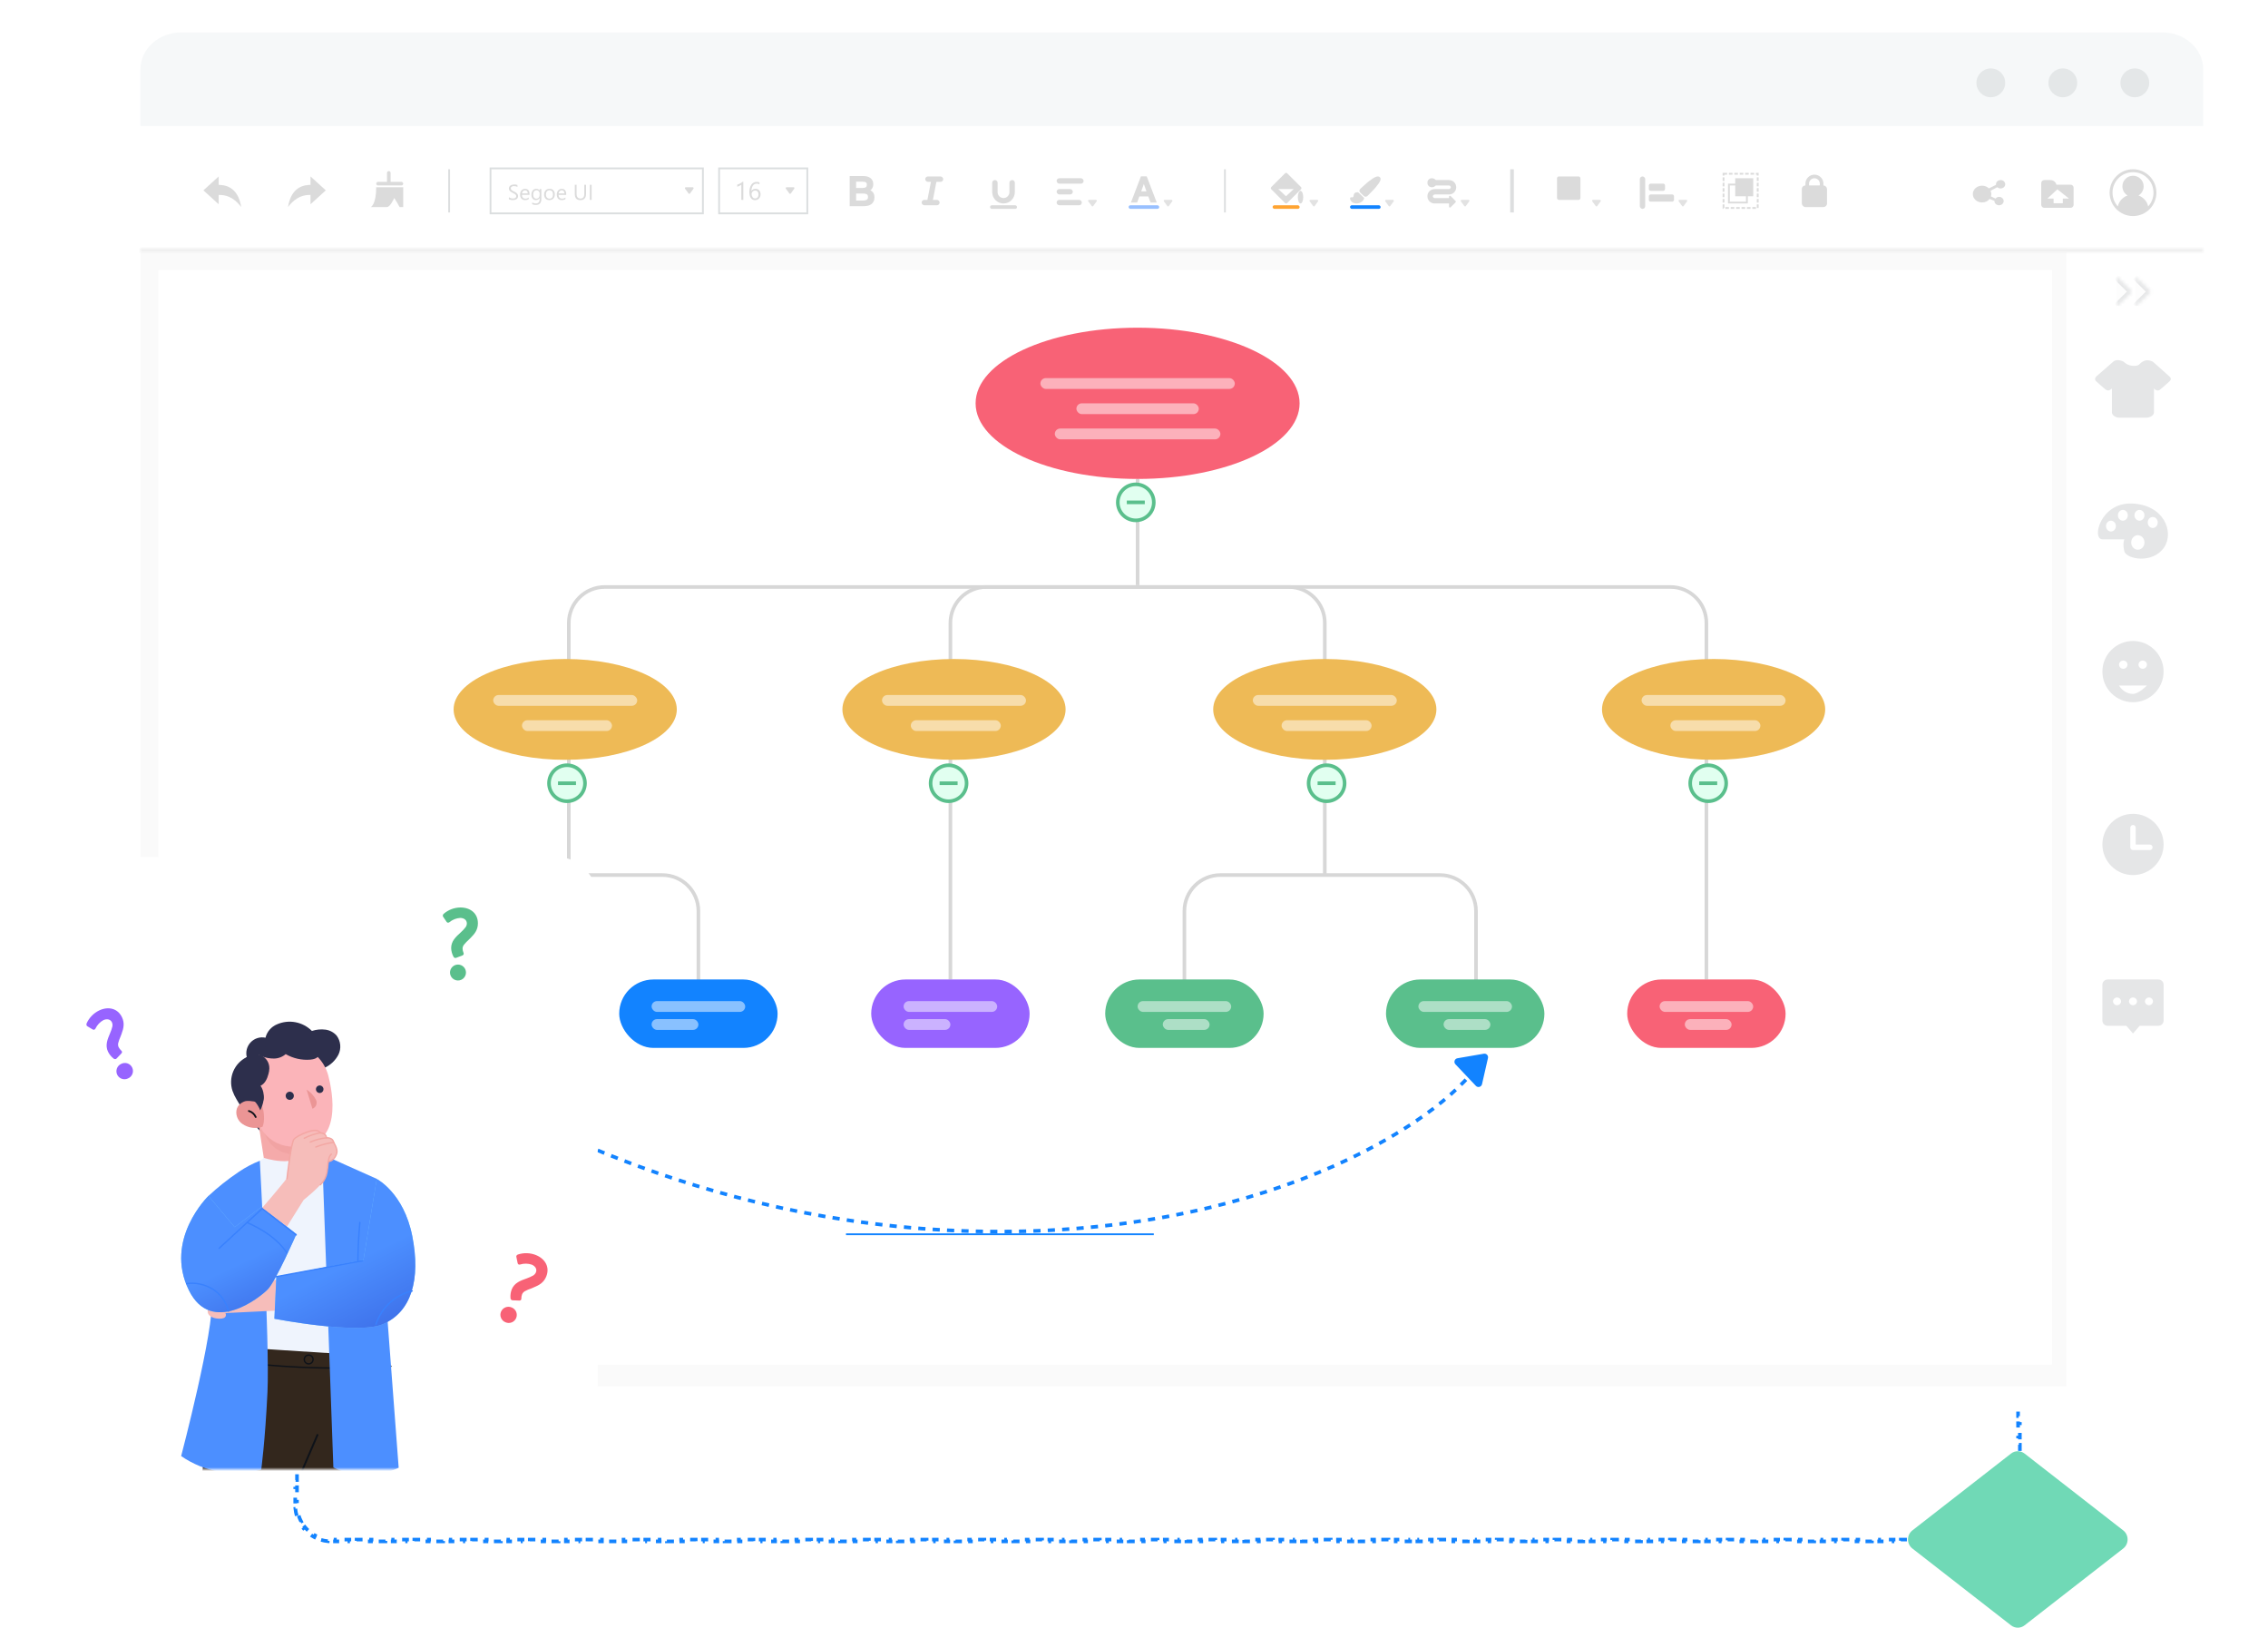 <svg fill="none" height="452" viewBox="0 0 630 452" width="630" xmlns="http://www.w3.org/2000/svg" xmlns:xlink="http://www.w3.org/1999/xlink"><filter id="a" color-interpolation-filters="sRGB" filterUnits="userSpaceOnUse" height="409" width="607" x="22.006" y="0"><feFlood flood-opacity="0" result="BackgroundImageFix"/><feColorMatrix in="SourceAlpha" result="hardAlpha" type="matrix" values="0 0 0 0 0 0 0 0 0 0 0 0 0 0 0 0 0 0 127 0"/><feOffset dy="7"/><feGaussianBlur stdDeviation="8.5"/><feColorMatrix type="matrix" values="0 0 0 0 0.525 0 0 0 0 0.616 0 0 0 0 0.659 0 0 0 0.2 0"/><feBlend in2="BackgroundImageFix" mode="normal" result="effect1_dropShadow_601_1792"/><feBlend in="SourceGraphic" in2="effect1_dropShadow_601_1792" mode="normal" result="shape"/></filter><filter id="b" color-interpolation-filters="sRGB" filterUnits="userSpaceOnUse" height="192" width="177" x="0" y="227"><feFlood flood-opacity="0" result="BackgroundImageFix"/><feColorMatrix in="SourceAlpha" result="hardAlpha" type="matrix" values="0 0 0 0 0 0 0 0 0 0 0 0 0 0 0 0 0 0 127 0"/><feOffset/><feGaussianBlur stdDeviation="5.5"/><feComposite in2="hardAlpha" operator="out"/><feColorMatrix type="matrix" values="0 0 0 0 0 0 0 0 0 0 0 0 0 0 0 0 0 0 0.25 0"/><feBlend in2="BackgroundImageFix" mode="normal" result="effect1_dropShadow_601_1792"/><feBlend in="SourceGraphic" in2="effect1_dropShadow_601_1792" mode="normal" result="shape"/></filter><linearGradient id="c"><stop offset="0" stop-color="#3c6ce6"/><stop offset="1" stop-color="#4c8fff"/></linearGradient><linearGradient id="d" gradientUnits="userSpaceOnUse" x1="82.324" x2="74.2" xlink:href="#c" y1="364.41" y2="347.22"/><linearGradient id="e" gradientUnits="userSpaceOnUse" x1="115.365" x2="104.68" xlink:href="#c" y1="368.746" y2="347.123"/><clipPath id="f"><path d="m584.999 69h17v16h-17z"/></clipPath><clipPath id="g"><path d="m136.006 46.5h59.5v13h-59.5z"/></clipPath><clipPath id="h"><path d="m199.506 46.5h25v13h-25z"/></clipPath><mask id="i" fill="#fff"><path clip-rule="evenodd" d="m39.006 70v-1h573v1z" fill="#fff" fill-rule="evenodd"/></mask><mask id="j" fill="#fff"><path clip-rule="evenodd" d="m593.216 76.771 3.977 3.915c.169.167.169.436 0 .602l-3.977 3.915" fill="#fff" fill-rule="evenodd"/></mask><mask id="k" fill="#fff"><path clip-rule="evenodd" d="m587.962 76.771 3.977 3.915c.169.167.169.436 0 .602l-3.977 3.915" fill="#fff" fill-rule="evenodd"/></mask><mask id="l" fill="#fff"><rect fill="#fff" height="6.5" rx=".5" width="6.5" x="434.006" y="50.5"/></mask><mask id="m" height="170" maskUnits="userSpaceOnUse" width="155" x="11" y="238"><rect fill="#fff" height="170" rx="11" width="155" x="11" y="238"/></mask><path d="m82.428 420.904c-.187-.618-.316-1.261-.381-1.923l.498-.049c-.03-.306-.045-.617-.045-.932v-1h-.5v-2h.5v-2h-.5v-2h.5v-2h-.5v-2h.5v-2h-.5v-2h.5v-2h-.5v-2h.5v-2h-.5v-2h.5v-2h-.5v-2h.5v-2h-.5v-2h.5v-2h-.5v-2h.5v-2h-.5v-2h.5v-2h-.5v-2h.5v-2h-.5v-2h.5v-2h-.5v-2h.5v-2h-.5v-2h.5v-2h-.5v-2h.5v-2h-.5v-2h.5v-2h-.5v-2h.5v-2h-.5v-2h.5v-2h-.5v-2h.5v-2h-.5v-2h.5v-2h-.5v-2h.5v-2h-.5v-2h.5v-2h-.5v-2h.5v-2h-.5v-2h.5v-2h-.5v-2h.5v-2h-.5v-2h.5v-2h-.5v-2h.5v-2h-.5v-2h.5v-2h-.5v-2h.5v-2h-.5v-2h.5v-2h-.5v-2h.5v-2h-.5v-2h.5v-2h-.5v-2h.5v-2h-.5v-2h.5v-2h-.5v-2h.5v-2h-.5v-2h.5v-2h-.5v-2h.5v-2h-.5v-2h.5v-2h-.5v-2h.5v-2h-.5v-2h.5v-2h-.5v-2h.5v-2h-.5v-2h.5v-2h-.5v-2h.5v-2h-.5v-2h.5v-2h-.5v-2h.5v-2h-.5v-2h.5v-2h-.5v-2h.5v-2h-.5v-2h.5v-2h-.5v-2h.5v-2h-.5v-2h.5v-2h-.5v-2h.5v-2h-.5v-2h.5v-2h-.5v-2h.5v-2h-.5v-2h.5v-2h-.5v-2h.5v-2h-.5v-2h.5v-2h-.5v-2h.5v-2h-.5v-2h.5v-2h-.5v-2h.5v-2h-.5v-2h.5v-2h-.5v-2h.5v-2h-.5v-2h.5v-2h-.5v-2h.5v-2h-.5v-2h.5v-2h-.5v-2h.5v-2h-.5v-2h.5v-2h-.5v-2h.5v-2h-.5v-2h.5v-2h-.5v-2h.5v-2h-.5v-2h.5v-2h-.5v-2h.5v-2h-.5v-2h.5v-2h-.5v-2h.5v-2h-.5v-2h.5v-2h-.5v-2h.5v-2h-.5v-2h.5v-.5h.499v-.5h1.996v.5h1.996v-.5h1.996v.5h1.996v-.5h1.996v.5h1.996v-.5h1.996v.5h1.996v-.5h1.996v.5h1.996v-.5h1.995v.5h1.996v-.5h1.996v.5h1.996v-.5h1.996v.5h1.995v-.5h1.996v.5h1.996v-.5h1.996v.5h1.996v-.5h1.996v.5h1.995v-.5h1.996v.5h1.996v-.5h1.996v.5h1.996v-.5h1.995v.5h1.996v-.5h1.996v.5h1.996v-.5h1.996v.5h1.996v-.5h1.995v.5h1.996v-.5h1.996v.5h1.996v-.5h1.996v.5h1.996v-.5h1.995v.5h1.996v-.5h1.996v.5h1.996v-.5h1.996v.5h1.995v-.5h1.996v.5h1.996v-.5h1.996v.5h1.996v-.5h1.996v.5h1.995v-.5h1.996v.5h1.996v-.5h1.996v.5h1.996v-.5h1.995v.5h1.996v-.5h1.996v.5h1.996v-.5h1.996v.5h1.996v-.5h1.995v.5h1.996v-.5h1.996v.5h1.996v-.5h1.996v.5h1.995v-.5h1.996v.5h1.996v-.5h1.996v.5h1.996v-.5h1.996v.5h1.995v-.5h1.996v.5h1.996v-.5h1.996v.5h1.996v-.5h1.995v.5h1.996v-.5h1.996v.5h1.996v-.5h1.996v.5h1.996v-.5h1.995v.5h1.996v-.5h1.996v.5h1.996v-.5h1.996v.5h1.995v-.5h1.996v.5h1.996v-.5h1.996v.5h1.996v-.5h1.996v.5h1.995v-.5h1.996v.5h1.996v-.5h1.996v.5h1.996v-.5h1.995v.5h1.996v-.5h1.996v.5h1.996v-.5h1.996v.5h1.996v-.5h1.995v.5h1.996v-.5h1.996v.5h1.996v-.5h1.996v.5h1.996v-.5h1.995v.5h1.996v-.5h1.996v.5h1.996v-.5h1.996v.5h1.995v-.5h1.996v.5h1.996v-.5h1.996v.5h1.996v-.5h1.996v.5h1.995v-.5h1.996v.5h1.996v-.5h1.996v.5h1.996v-.5h1.996v.5h1.996v-.5h1.995v.5h1.996v-.5h1.996v.5h1.996v-.5h1.996v.5h1.995v-.5h1.996v.5h1.996v-.5h1.996v.5h1.996v-.5h1.996v.5h1.995v-.5h1.996v.5h1.996v-.5h1.996v.5h1.996v-.5h1.996v.5h1.995v-.5h1.996v.5h1.996v-.5h1.996v.5h1.996v-.5h1.996v.5h1.996v-.5h1.995v.5h1.996v-.5h1.996v.5h1.996v-.5h1.996v.5h1.996v-.5h1.995v.5h1.996v-.5h1.996v.5h1.996v-.5h1.996v.5h1.996v-.5h1.995v.5h1.996v-.5h1.996v.5h1.996v-.5h1.996v.5h1.996v-.5h1.995v.5h1.996v-.5h1.996v.5h1.996v-.5h1.996v.5h1.996v-.5h1.995v.5h1.996v-.5h1.996v.5h1.996v-.5h1.996v.5h1.996v-.5h1.995v.5h1.996v-.5h1.996v.5h1.996v-.5h1.996v.5h1.996v-.5h1.995v.5h1.996v-.5h1.996v.5h1.996v-.5h1.996v.5h1.996v-.5h1.995v.5h1.996v-.5h1.996v.5h1.996v-.5h1.996v.5h1.996v-.5h1.995v.5h1.996v-.5h1.996v.5h1.996v-.5h1.996v.5h1.996v-.5h1.995v.5h1.996v-.5h1.996v.5h1.996v-.5h1.996v.5h1.996v-.5h1.995v.5h1.996v-.5h1.996v.5h1.996v-.5h1.996v.5h1.996v-.5h1.995v.5h1.996v-.5h1.996v.5h1.996v-.5h1.996v.5h1.996v-.5h1.995v.5h1.996v-.5h1.996v.5h1.996v-.5h1.996v.5h1.996v-.5h1.995v.5h1.996v-.5h1.996v.5h1.996v-.5h1.996v.5h1.996v-.5h1.995v.5h1.996v-.5h1.996v.5h.498v.494h.5v1.988h-.5v1.987h.5v1.987h-.5v1.988h.5v1.987h-.5v1.987h.5v1.988h-.5v1.987h.5v1.987h-.5v1.988h.5v1.987h-.5v1.987h.5v1.988h-.5v1.987h.5v1.987h-.5v1.988h.5v1.987h-.5v1.987h.5v1.988h-.5v1.987h.5v1.987h-.5v1.988h.5v1.987h-.5v1.987h.5v1.988h-.5v1.987h.5v1.987h-.5v1.988h.5v1.987h-.5v1.987h.5v1.988h-.5v1.987h.5v1.987h-.5v1.988h.5v1.987h-.5v1.987h.5v1.988h-.5v1.987h.5v1.987h-.5v1.988h.5v1.987h-.5v1.987h.5v1.988h-.5v1.987h.5v1.987h-.5v1.988h.5v1.987h-.5v1.987h.5v1.988h-.5v1.987h.5v1.987h-.5v1.988h.5v1.987h-.5v1.987h.5v1.988h-.5v1.987h.5v1.987h-.5v1.988h.5v1.987h-.5v1.987h.5v1.988h-.5v1.987h.5v1.987h-.5v1.988h.5v1.987h-.5v1.987h.5v1.988h-.5v1.987h.5v1.987h-.5v1.988h.5v1.987h-.5v1.987h.5v1.988h-.5v1.987h.5v1.987h-.5v1.988h.5v1.987h-.5v1.987h.5v1.988h-.5v1.987h.5v1.987h-.5v1.988h.5v1.987h-.5v1.987h.5v1.988h-.5v1.987h.5v1.987h-.5v1.988h.5v1.987h-.5v1.987h.5v1.988h-.5v1.987h.5v1.987h-.5v1.988h.5v1.987h-.5v1.987h.5v1.988h-.5v1.987h.5v1.987h-.5v1.988h.5v1.987h-.5v1.987h.5v1.988h-.5v1.987h.5v1.988h-.5v1.987h.5v1.987h-.5v1.988h.5v1.987h-.5v1.987h.5v1.988h-.5v1.987h.5v1.987h-.5v1.988h.5v1.987h-.5v1.987h.5v1.988h-.5v1.987h.5v1.987h-.5v1.988h.5v1.987h-.5v1.987h.5v1.988h-.5v1.987h.5v1.987h-.5v1.988h.5v1.987h-.5v1.987h.5v1.988h-.5v1.987h.5v1.987h-.5v1.988h.5v1.987h-.5v1.987h.5v1.988h-.5v1.987h.5v1.987h-.5v1.988h.5v1.987h-.5v1.988h.5v1.987h-.5v1.987h.5v1.988h-.5v1.987h.5v1.987h-.5v1.988h.5v1.987h-.5v1.987h.5v1.988h-.5v1.987h.5v1.987h-.5v1.988h.5v1.987h-.5v1.987h.5v1.988h-.5v1.987h.5v1.987h-.5v.494h-.502v.5h-2.005v-.5h-2.004v.5h-2.004v-.5h-2.004v.5h-2.005v-.5h-2.004v.5h-2.004v-.5h-2.005v.5h-2.004v-.5h-2.004v.5h-2.004v-.5h-2.005v.5h-2.004v-.5h-2.004v.5h-2.004v-.5h-2.005v.5h-2.004v-.5h-2.004v.5h-2.005v-.5h-2.004v.5h-2.004v-.5h-2.004v.5h-2.005v-.5h-2.004v.5h-2.004v-.5h-2.004v.5h-2.005v-.5h-2.004v.5h-2.004v-.5h-2.005v.5h-2.004v-.5h-2.004v.5h-2.004v-.5h-2.005v.5h-2.004v-.5h-2.004v.5h-2.004v-.5h-2.005v.5h-2.004v-.5h-2.004v.5h-2.005v-.5h-2.004v.5h-2.004v-.5h-2.004v.5h-2.005v-.5h-2.004v.5h-2.004v-.5h-2.004v.5h-2.005v-.5h-2.004v.5h-2.004v-.5h-2.005v.5h-2.004v-.5h-2.004v.5h-2.004v-.5h-2.005v.5h-2.004v-.5h-2.004v.5h-2.004v-.5h-2.005v.5h-2.004v-.5h-2.004v.5h-2.005v-.5h-2.004v.5h-2.004v-.5h-2.004v.5h-2.005v-.5h-2.004v.5h-2.004v-.5h-2.004v.5h-2.005v-.5h-2.004v.5h-2.004v-.5h-2.005v.5h-2.004v-.5h-2.004v.5h-2.004v-.5h-2.005v.5h-2.004v-.5h-2.004v.5h-2.004v-.5h-2.005v.5h-2.004v-.5h-2.004v.5h-2.005v-.5h-2.004v.5h-2.004v-.5h-2.004v.5h-2.005v-.5h-2.004v.5h-2.004v-.5h-2.004v.5h-2.005v-.5h-2.004v.5h-2.004v-.5h-2.005v.5h-2.004v-.5h-2.004v.5h-2.004v-.5h-2.005v.5h-2.004v-.5h-2.004v.5h-2.004v-.5h-2.005v.5h-2.004v-.5h-2.004v.5h-2.005v-.5h-2.004v.5h-2.004v-.5h-2.004v.5h-2.005v-.5h-2.004v.5h-2.004v-.5h-2.004v.5h-2.005v-.5h-2.004v.5h-2.004v-.5h-2.005v.5h-2.004v-.5h-2.004v.5h-2.004v-.5h-2.005v.5h-2.004v-.5h-2.004v.5h-2.004v-.5h-2.005v.5h-2.004v-.5h-2.004v.5h-2.005v-.5h-2.004v.5h-2.004v-.5h-2.004v.5h-2.005v-.5h-2.004v.5h-2.004v-.5h-2.004v.5h-2.005v-.5h-2.004v.5h-2.004v-.5h-2.005v.5h-2.004v-.5h-2.004v.5h-2.004v-.5h-2.005v.5h-2.004v-.5h-2.004v.5h-2.004v-.5h-2.005v.5h-2.004v-.5h-2.004v.5h-2.005v-.5h-2.004v.5h-2.004v-.5h-2.004v.5h-2.005v-.5h-2.004v.5h-2.004v-.5h-2.004v.5h-2.005v-.5h-2.004v.5h-2.004v-.5h-2.005v.5h-2.004v-.5h-2.004v.5h-2.004v-.5h-2.005v.5h-2.004v-.5h-2.004v.5h-2.004v-.5h-2.005v.5h-2.004v-.5h-2.004v.5h-2.005v-.5h-2.004v.5h-2.004v-.5h-2.004v.5h-2.005v-.5h-2.004v.5h-2.004v-.5h-2.004v.5h-2.005v-.5h-2.004v.5h-2.004v-.5h-2.005v.5h-2.004v-.5h-2.004v.5h-2.004v-.5h-2.005v.5h-2.004v-.5h-2.004v.5h-2.004v-.5h-2.005v.5h-2.004v-.5h-2.004v.5h-2.005v-.5h-2.004v.5h-2.004v-.5h-2.004v.5h-2.005v-.5h-2.004v.5h-2.004v-.5h-2.004v.5h-2.005v-.5h-2.004v.5h-2.004v-.5h-2.004v.5h-2.005v-.5h-2.004v.5h-2.004v-.5h-2.005v.5h-2.004v-.5h-2.004v.5h-2.004v-.5h-2.005v.5h-2.004v-.5h-2.004v.5h-2.004v-.5h-2.005v.5h-2.004v-.5h-2.004v.5h-2.005v-.5h-2.004v.5h-2.004v-.5h-2.004v.5h-2.005v-.5h-2.004v.5h-2.004v-.5h-2.004v.5h-2.005v-.5h-2.004v.5h-2.004v-.5h-2.004v.5h-2.004v-.5h-1.002c-.315 0-.626-.015-.932-.045l-.049.498c-.662-.065-1.305-.194-1.923-.381l.145-.479c-.601-.182-1.176-.421-1.72-.713l-.236.441c-.58-.31-1.125-.676-1.629-1.091l.317-.386c-.481-.395-.922-.836-1.317-1.317l-.386.317c-.414-.504-.78-1.05-1.091-1.629l.441-.236c-.291-.544-.531-1.12-.713-1.72z" stroke="#1283ff" stroke-dasharray="2 2"/><g filter="url(#a)"><path clip-rule="evenodd" d="m50.36 10h550.292c6.27 0 11.354 6.01 11.354 13.425v348.15c0 7.415-5.084 13.425-11.354 13.425h-550.292c-6.27 0-11.354-6.01-11.354-13.425v-348.15c0-7.415 5.084-13.425 11.354-13.425z" fill="#fff" fill-rule="evenodd"/></g><path d="m39 69h535v316h-525c-5.523 0-10-4.477-10-10z" fill="#fafafa"/><path d="m44 75h526v304h-513c-7.18 0-13-5.82-13-13z" fill="#fff"/><path d="m116.5 293.5c24.833 16.167 83.4 48.5 161 48.5s125.5-32.333 134.5-48.5" stroke="#1283ff" stroke-dasharray="2 2"/><path clip-rule="evenodd" d="m320.5 343h-85.5v-.5h85.5z" fill="#1283ff" fill-rule="evenodd"/><path clip-rule="evenodd" d="m412.182 292.61c.703-.121 1.303.512 1.144 1.207l-1.656 7.262c-.178.779-1.151 1.045-1.701.466l-5.684-5.998c-.549-.58-.231-1.538.557-1.673z" fill="#1283ff" fill-rule="evenodd"/><path clip-rule="evenodd" d="m127.312 300.136c.14.699-.477 1.316-1.176 1.176l-7.304-1.46c-.783-.157-1.076-1.123-.511-1.688l5.843-5.843c.565-.565 1.531-.272 1.688.511z" fill="#1283ff" fill-rule="evenodd"/><path clip-rule="evenodd" d="m558.623 451.353-27.403-21.336c-1.627-1.267-1.627-3.768 0-5.034l27.403-21.336c1.109-.863 2.645-.863 3.754 0l27.403 21.336c1.627 1.266 1.627 3.767 0 5.034l-27.403 21.336c-1.109.863-2.645.863-3.754 0z" fill="#70d9b6" fill-rule="evenodd"/><path d="m474 272v-99c0-5.523-4.477-10-10-10h-296c-5.523 0-10 4.477-10 10v70" stroke="#d7d7d7"/><path d="m368 243v-70c0-5.523-4.477-10-10-10h-84c-5.523 0-10 4.477-10 10v99" stroke="#d7d7d7"/><path d="m316 162.5v-29.5" stroke="#d7d7d7"/><path d="m194 280v-27c0-5.523-4.477-10-10-10h-59c-5.523 0-10 4.477-10 10v27" stroke="#d7d7d7"/><path d="m410 280v-27c0-5.523-4.477-10-10-10h-61c-5.523 0-10 4.477-10 10v27" stroke="#d7d7d7"/><ellipse cx="316" cy="112" fill="#f86276" rx="45" ry="21"/><rect fill="#fff" height="3" opacity=".5" rx="1.5" width="54" x="289" y="105"/><rect fill="#fff" height="3" opacity=".5" rx="1.5" width="34" x="299" y="112"/><rect fill="#fff" height="3" opacity=".5" rx="1.5" width="46" x="293" y="119"/><circle cx="315.5" cy="139.5" fill="#e1fff0" r="5" stroke="#5abf8c"/><path d="m313 139h5v1h-5z" fill="#5abf8c"/><ellipse cx="157" cy="197" fill="#eeba56" rx="31" ry="14"/><rect fill="#fff" height="3" opacity=".5" rx="1.5" width="40" x="137" y="193"/><rect fill="#fff" height="3" opacity=".5" rx="1.5" width="25" x="145" y="200"/><ellipse cx="265" cy="197" fill="#eeba56" rx="31" ry="14"/><rect fill="#fff" height="3" opacity=".5" rx="1.5" width="40" x="245" y="193"/><rect fill="#fff" height="3" opacity=".5" rx="1.5" width="25" x="253" y="200"/><ellipse cx="368" cy="197" fill="#eeba56" rx="31" ry="14"/><rect fill="#fff" height="3" opacity=".5" rx="1.5" width="40" x="348" y="193"/><rect fill="#fff" height="3" opacity=".5" rx="1.5" width="25" x="356" y="200"/><ellipse cx="476" cy="197" fill="#eeba56" rx="31" ry="14"/><rect fill="#fff" height="3" opacity=".5" rx="1.5" width="40" x="456" y="193"/><rect fill="#fff" height="3" opacity=".5" rx="1.5" width="25" x="464" y="200"/><circle cx="157.5" cy="217.5" fill="#e1fff0" r="5" stroke="#5abf8c"/><path d="m155 217h5v1h-5z" fill="#5abf8c"/><rect fill="#1283ff" height="19" rx="9.5" width="44" x="94" y="272"/><rect fill="#fff" height="3" opacity=".5" rx="1.5" width="26" x="103" y="278"/><rect fill="#fff" height="3" opacity=".5" rx="1.5" width="13" x="103" y="283"/><rect fill="#5abf8c" height="19" rx="9.5" width="44" x="307" y="272"/><rect fill="#fff" height="3" opacity=".5" rx="1.5" width="26" x="316" y="278"/><rect fill="#fff" height="3" opacity=".5" rx="1.5" width="13" x="323" y="283"/><rect fill="#1283ff" height="19" rx="9.5" width="44" x="172" y="272"/><rect fill="#fff" height="3" opacity=".5" rx="1.5" width="26" x="181" y="278"/><rect fill="#fff" height="3" opacity=".5" rx="1.5" width="13" x="181" y="283"/><rect fill="#9764ff" height="19" rx="9.5" width="44" x="242" y="272"/><rect fill="#fff" height="3" opacity=".5" rx="1.5" width="26" x="251" y="278"/><rect fill="#fff" height="3" opacity=".5" rx="1.5" width="13" x="251" y="283"/><rect fill="#5abf8c" height="19" rx="9.5" width="44" x="385" y="272"/><rect fill="#fff" height="3" opacity=".5" rx="1.5" width="26" x="394" y="278"/><rect fill="#fff" height="3" opacity=".5" rx="1.5" width="13" x="401" y="283"/><rect fill="#f86276" height="19" rx="9.5" width="44" x="452" y="272"/><rect fill="#fff" height="3" opacity=".5" rx="1.5" width="26" x="461" y="278"/><rect fill="#fff" height="3" opacity=".5" rx="1.5" width="13" x="468" y="283"/><circle cx="368.5" cy="217.5" fill="#e1fff0" r="5" stroke="#5abf8c"/><path d="m366 217h5v1h-5z" fill="#5abf8c"/><circle cx="474.5" cy="217.5" fill="#e1fff0" r="5" stroke="#5abf8c"/><path d="m472 217h5v1h-5z" fill="#5abf8c"/><circle cx="263.5" cy="217.5" fill="#e1fff0" r="5" stroke="#5abf8c"/><path d="m261 217h5v1h-5z" fill="#5abf8c"/><path clip-rule="evenodd" d="m39.006 70v-1h573v1z" fill="#fff" fill-rule="evenodd"/><path d="m39.006 70h-1v1h1zm0-1v-1h-1v1zm573 0h1v-1h-1zm0 1v1h1v-1zm-572 0v-1h-2v1zm-1 0h573v-2h-573zm572-1v1h2v-1zm1-0h-573v2h573z" fill="#eee" mask="url(#i)"/><path clip-rule="evenodd" d="m601 186.5c0-4.695-3.806-8.5-8.501-8.5-4.694 0-8.5 3.805-8.5 8.5 0 4.694 3.806 8.5 8.5 8.5 4.695 0 8.501-3.806 8.501-8.5zm-8.51 6.196c1.603 0 3.875-2.33 3.875-2.33l-7.745.007c.856 1.406 2.27 2.323 3.87 2.323zm-2.694-9.259c.647 0 1.172.511 1.172 1.141 0 .631-.525 1.14-1.172 1.14s-1.172-.509-1.172-1.14c0-.63.525-1.141 1.172-1.141zm6.578 1.141c0-.63-.524-1.141-1.172-1.141-.647 0-1.172.511-1.172 1.141 0 .631.525 1.14 1.172 1.14.648 0 1.172-.509 1.172-1.14z" fill="#e5e6e7" fill-rule="evenodd"/><path clip-rule="evenodd" d="m590.094 149.772s-2.892 0-6.035 0-.629-10.218 8.046-9.951c8.989.276 11.904 7.899 9.052 12.161-3.143 4.7-10.498 3.317-11.063 1.106-.55-2.145 0-3.316 0-3.316zm-3.721-5.179c.76 0 1.376.672 1.376 1.501 0 .828-.616 1.5-1.376 1.5-.759 0-1.374-.672-1.374-1.5 0-.829.615-1.501 1.374-1.501zm3.313-2.999c.76 0 1.376.672 1.376 1.5 0 .829-.616 1.499-1.376 1.499-.759 0-1.375-.67-1.375-1.499 0-.828.616-1.5 1.375-1.5zm4.61 0c.768 0 1.39.672 1.39 1.5 0 .829-.622 1.499-1.39 1.499s-1.391-.67-1.391-1.499c0-.828.623-1.5 1.391-1.5zm3.687 1.969c.768 0 1.391.686 1.391 1.531s-.623 1.531-1.391 1.531-1.39-.686-1.39-1.531.622-1.531 1.39-1.531zm-4.14 5.063c1.018 0 1.843.902 1.843 2.014 0 1.114-.825 2.017-1.843 2.017-1.019 0-1.844-.903-1.844-2.017 0-1.112.825-2.014 1.844-2.014z" fill="#e5e6e7" fill-rule="evenodd"/><path clip-rule="evenodd" d="m602.553 105.978s-2.15 1.958-2.703 2.331c-.553.374-1.266-.166-1.266-.166l-.259-.25v6.571c0 .925-1.134 1.522-2.064 1.522h-7.581c-.93 0-2.038-.597-2.038-1.522v-6.552c-.225.156-.437.299-.597.397-.589.365-1.265-.22-1.265-.22s-1.87-1.596-2.531-2.222.058-1.332.058-1.332l4.774-4.163c1.194-.899 2.876.111 2.876.111s.966 1.11 2.76 1.11c1.795 0 1.3-.572 2.646-1.277 1.347-.705 2.704.167 2.704.167s3.953 3.496 4.659 4.163-.173 1.332-.173 1.332z" fill="#e5e6e7" fill-rule="evenodd"/><g clip-path="url(#f)"><path clip-rule="evenodd" d="m593.216 76.771 3.977 3.915c.169.167.169.436 0 .602l-3.977 3.915" fill="#000" fill-opacity=".01" fill-rule="evenodd"/><path d="m597.193 80.686.702-.712v-0zm0 .602-.701-.713v0zm-4.679-3.805 3.978 3.915 1.403-1.425-3.978-3.915zm3.978 3.915c-.229-.225-.23-.597 0-.823l1.403 1.426c.567-.558.566-1.47 0-2.028zm0-.823-3.978 3.915 1.403 1.425 3.978-3.915z" fill="#e5e6e7" mask="url(#j)"/><path clip-rule="evenodd" d="m587.962 76.771 3.977 3.915c.169.167.169.436 0 .602l-3.977 3.915" fill="#000" fill-opacity=".01" fill-rule="evenodd"/><path d="m591.939 80.686.702-.712v-.001zm0 .602-.701-.713v0zm-4.679-3.805 3.978 3.915 1.403-1.425-3.978-3.915zm3.977 3.915c-.228-.225-.229-.597.001-.823l1.403 1.426c.567-.558.566-1.47 0-2.027zm.001-.823-3.978 3.915 1.403 1.425 3.978-3.915z" fill="#e5e6e7" mask="url(#k)"/></g><path clip-rule="evenodd" d="m592.499 243c-4.694 0-8.5-3.806-8.5-8.5 0-4.695 3.806-8.5 8.5-8.5 4.695 0 8.501 3.805 8.501 8.5 0 4.694-3.806 8.5-8.501 8.5zm4.672-8.469h-3.922v-4.688c0-.413-.336-.75-.75-.75s-.75.337-.75.75v5.47c0 .413.336.75.75.75.003 0 .005-.002.008-.002s.005.002.008.002h4.656c.423 0 .766-.344.766-.767 0-.422-.343-.765-.766-.765z" fill="#e5e6e7" fill-rule="evenodd"/><path d="m583.999 273.429c0-.789.662-1.429 1.478-1.429h14.044c.816 0 1.478.64 1.478 1.429v10c0 .789-.662 1.428-1.478 1.428h-5.174l-1.848 2.143-1.848-2.143h-5.174c-.816 0-1.478-.639-1.478-1.428zm4.065 5.714c.613 0 1.109-.48 1.109-1.072 0-.591-.496-1.071-1.109-1.071-.612 0-1.108.48-1.108 1.071 0 .592.496 1.072 1.108 1.072zm5.544-1.072c0-.591-.497-1.071-1.109-1.071s-1.109.48-1.109 1.071c0 .592.497 1.072 1.109 1.072s1.109-.48 1.109-1.072zm3.326 1.072c.612 0 1.109-.48 1.109-1.072 0-.591-.497-1.071-1.109-1.071-.613 0-1.109.48-1.109 1.071 0 .592.496 1.072 1.109 1.072z" fill="#e5e6e7"/><path clip-rule="evenodd" d="m50.36 9h550.292c6.27 0 11.354 4.595 11.354 10.263v15.737h-573v-15.737c0-5.668 5.084-10.263 11.354-10.263z" fill="#f6f8f9" fill-rule="evenodd"/><path clip-rule="evenodd" d="m553.005 19c2.209 0 4 1.792 4 4 0 2.209-1.791 4.001-4 4.001s-4-1.792-4-4.001c0-2.208 1.791-4 4-4z" fill="#e4e7e8" fill-rule="evenodd"/><path clip-rule="evenodd" d="m573.005 19c2.209 0 4 1.792 4 4 0 2.209-1.791 4.001-4 4.001s-4-1.792-4-4.001c0-2.208 1.791-4 4-4z" fill="#e4e7e8" fill-rule="evenodd"/><path clip-rule="evenodd" d="m593.005 19c2.209 0 4 1.792 4 4 0 2.209-1.791 4.001-4 4.001s-4-1.792-4-4.001c0-2.208 1.791-4 4-4z" fill="#e4e7e8" fill-rule="evenodd"/><path d="m49.006 39h556v28h-556z" fill="#fff"/><path d="m592.5 47c3.59 0 6.5 2.91 6.5 6.5s-2.91 6.5-6.5 6.5-6.5-2.91-6.5-6.5 2.91-6.5 6.5-6.5zm0 .812c-3.141 0-5.688 2.546-5.688 5.688 0 1.472.56 2.813 1.477 3.823.285-1.384 1.3-2.518 2.646-3.022l.049-.018-.026-.015c-.842-.52-1.403-1.451-1.403-2.514 0-1.63 1.321-2.952 2.951-2.952 1.631 0 2.952 1.321 2.952 2.952 0 1.064-.563 1.997-1.408 2.517l-.026.015.049.018c1.342.505 2.354 1.637 2.638 3.019.917-1.01 1.477-2.351 1.477-3.823 0-3.141-2.547-5.688-5.688-5.688z" fill="#dbdbdb"/><path clip-rule="evenodd" d="m555.72 52.333c-.358 0-.681-.133-.914-.347l-1.869.979c.135.284.212.596.212.924 0 .228-.047.443-.114.651l1.296.613c.235-.33.577-.486.961-.486.71 0 1.285.523 1.285 1.167 0 .644-.575 1.167-1.285 1.167s-1.286-.522-1.286-1.167c0-.015.043-.03.047-.045l-1.387-.546c-.467.592-1.18.98-2.089.98-1.42 0-2.571-1.044-2.571-2.333 0-1.288 1.151-2.333 2.571-2.333.749 0 1.418.295 1.887.759l2.091-1.038c-.039-.036-.121.264-.121-.11 0-.644.576-1.167 1.286-1.167s1.286.523 1.286 1.167c0 .644-.576 1.167-1.286 1.167z" fill="#dbdbdb" fill-rule="evenodd"/><path clip-rule="evenodd" d="m575.149 57.715h-7.286c-.474 0-.857-.384-.857-.857v-1.715-3-1.285c0-.474.383-.857.857-.857h1.714c.798 0 1.463.547 1.654 1.285h3.918c.473 0 .857.384.857.857v4.715c0 .473-.384.857-.857.857zm-3.66-5.144-2.769 2.572h1.715v1.286h2.571v-1.286h1.714z" fill="#dbdbdb" fill-rule="evenodd"/><path clip-rule="evenodd" d="m124.506 47h.5v12h-.5z" fill="#545d61" fill-rule="evenodd" opacity=".2"/><path clip-rule="evenodd" d="m340.006 47h.5v12h-.5z" fill="#545d61" fill-rule="evenodd" opacity=".2"/><path clip-rule="evenodd" d="m419.506 47h.5v12h-.5z" fill="#545d61" fill-rule="evenodd" opacity=".2"/><path clip-rule="evenodd" d="m420.006 47h.5v12h-.5z" fill="#545d61" fill-rule="evenodd" opacity=".2"/><g clip-path="url(#g)"><path d="m136.256 46.75h59v12.5h-59z" fill="#fff" opacity=".3" stroke="#888f93" stroke-width=".5"/><g fill="#dbdbdb"><path d="m141.36 55.33v-.58c.067.059.146.111.238.158.093.047.191.087.293.12.103.031.207.056.31.073.104.018.199.026.287.026.303 0 .529-.056.677-.167.15-.113.226-.275.226-.486 0-.113-.026-.212-.077-.296-.048-.084-.117-.16-.205-.229-.088-.07-.192-.137-.313-.199-.119-.065-.248-.132-.387-.202-.146-.074-.283-.149-.41-.226-.127-.076-.237-.16-.331-.252s-.168-.195-.223-.311c-.052-.117-.079-.254-.079-.41 0-.191.042-.357.126-.498.084-.142.195-.26.331-.351.137-.092.292-.16.466-.205.176-.045.355-.067.536-.067.414 0 .716.05.905.149v.554c-.248-.172-.566-.258-.955-.258-.107 0-.214.012-.322.035-.107.021-.203.058-.287.108s-.152.116-.205.196-.079.178-.079.293c0 .107.019.2.058.278.041.078.101.149.179.214.078.065.173.127.284.188.114.061.243.127.39.199.15.074.293.152.428.234.134.082.253.173.354.273.102.1.182.21.24.331.061.121.091.26.091.416 0 .207-.041.383-.123.527-.08.143-.189.259-.328.349-.137.09-.295.154-.475.193-.179.041-.369.061-.568.061-.066 0-.148-.006-.246-.018-.098-.01-.197-.025-.299-.047-.101-.02-.198-.044-.29-.073-.09-.031-.162-.065-.217-.102zm5.731-1.21h-2.118c.007.334.097.592.269.773.172.182.408.272.709.272.338 0 .649-.111.932-.334v.451c-.264.191-.612.287-1.046.287-.424 0-.757-.136-.999-.407-.242-.274-.363-.657-.363-1.151 0-.467.131-.847.395-1.14.266-.295.595-.442.987-.442.393 0 .697.127.912.381.214.254.322.607.322 1.058zm-.492-.407c-.002-.277-.07-.493-.203-.647-.13-.154-.313-.231-.547-.231-.227 0-.419.081-.578.243-.158.162-.255.374-.292.636zm3.782 1.547c0 1.101-.527 1.652-1.582 1.652-.371 0-.695-.07-.973-.211v-.48c.338.188.66.281.967.281.738 0 1.107-.393 1.107-1.178v-.328h-.011c-.229.383-.573.574-1.032.574-.373 0-.673-.133-.902-.398-.226-.268-.34-.626-.34-1.075 0-.51.122-.915.366-1.216.247-.301.582-.451 1.008-.451.405 0 .704.162.9.486h.011v-.416h.481zm-.481-1.116v-.442c0-.238-.081-.442-.243-.612-.16-.17-.36-.255-.6-.255-.297 0-.53.108-.698.325-.168.215-.252.517-.252.905 0 .334.081.602.241.803.162.199.376.299.641.299.27 0 .489-.096.657-.287.169-.191.254-.436.254-.735zm2.707 1.427c-.443 0-.797-.14-1.063-.419-.264-.281-.396-.653-.396-1.116 0-.504.138-.897.414-1.181.275-.283.647-.425 1.116-.425.447 0 .796.138 1.046.413.252.275.378.657.378 1.145 0 .478-.136.862-.408 1.151-.269.287-.632.431-1.087.431zm.036-2.736c-.309 0-.553.105-.733.316-.18.209-.269.498-.269.867 0 .355.09.636.272.841s.425.308.73.308c.31 0 .548-.101.714-.302.168-.201.252-.487.252-.858 0-.375-.084-.664-.252-.867-.166-.203-.404-.305-.714-.305zm4.637 1.286h-2.118c.008.334.098.592.27.773.172.182.408.272.709.272.338 0 .648-.111.931-.334v.451c-.263.191-.612.287-1.046.287-.423 0-.756-.136-.999-.407-.242-.274-.363-.657-.363-1.151 0-.467.132-.847.396-1.14.265-.295.594-.442.987-.442.392 0 .696.127.911.381.215.254.322.607.322 1.058zm-.492-.407c-.002-.277-.069-.493-.202-.647-.131-.154-.314-.231-.548-.231-.226 0-.419.081-.577.243-.158.162-.256.374-.293.636zm6.006.088c0 1.18-.532 1.77-1.597 1.77-1.019 0-1.529-.567-1.529-1.702v-2.569h.492v2.537c0 .861.363 1.292 1.09 1.292.701 0 1.052-.416 1.052-1.248v-2.581h.492zm1.544 1.699h-.492v-4.201h.492z"/><path clip-rule="evenodd" d="m191.665 53.722c-.1.137-.305.137-.405 0l-.965-1.325c-.12-.165-.002-.397.202-.397h1.931c.204 0 .322.232.202.397z" fill-rule="evenodd"/></g></g><g clip-path="url(#h)"><path d="m199.756 46.75h24.5v12.5h-24.5z" fill="#fff" opacity=".3" stroke="#888f93" stroke-width=".5"/><g fill="#dbdbdb"><path d="m206.48 55.5h-.56v-4.235c-.043.043-.107.093-.191.15-.083.055-.176.109-.281.164-.102.055-.212.106-.328.154-.114.048-.225.085-.335.113v-.567c.123-.034.253-.08.39-.137.139-.059.274-.124.407-.195.134-.073.26-.148.379-.226.118-.08.221-.157.308-.232h.211zm4.792-1.555c0 .239-.038.459-.116.66-.077.201-.184.374-.321.519-.137.146-.3.26-.489.342-.189.08-.394.12-.615.12-.246 0-.467-.051-.663-.154-.194-.102-.359-.249-.496-.441-.134-.194-.237-.429-.307-.708-.071-.278-.106-.591-.106-.94 0-.426.046-.812.14-1.159.096-.349.23-.646.403-.892.176-.248.386-.44.632-.574.247-.135.521-.202.824-.202.337 0 .609.047.814.14v.53c-.253-.13-.52-.195-.8-.195-.219 0-.416.049-.591.147-.176.098-.326.237-.452.417-.125.178-.222.393-.29.646-.066.253-.099.534-.099.844h.013c.226-.408.599-.612 1.118-.612.214 0 .407.036.578.109.173.073.32.177.441.311.123.132.217.29.283.475s.099.39.099.615zm-.574.072c0-.171-.021-.325-.065-.461-.043-.137-.106-.253-.188-.349-.079-.096-.179-.169-.297-.219-.119-.052-.253-.079-.403-.079-.139 0-.268.026-.387.079-.118.052-.221.124-.307.215-.087.089-.155.194-.205.315-.048.118-.072.245-.072.379 0 .169.024.327.072.475.048.146.115.273.201.383.087.109.189.196.308.26.121.062.254.092.4.092.141 0 .27-.026.386-.079.116-.055.215-.13.297-.226.083-.096.146-.21.192-.342.045-.134.068-.282.068-.444z"/><path clip-rule="evenodd" d="m219.665 53.722c-.1.137-.305.137-.405 0l-.965-1.325c-.12-.165-.002-.397.202-.397h1.931c.204 0 .322.232.202.397z" fill-rule="evenodd"/></g></g><g fill="#dbdbdb"><path clip-rule="evenodd" d="m239.884 57c.836 0 1.496-.154 1.958-.462.539-.374.814-.957.814-1.749 0-.528-.132-.957-.385-1.265-.264-.319-.649-.528-1.166-.627.396-.154.693-.363.902-.649.209-.308.319-.682.319-1.122 0-.594-.209-1.067-.616-1.419-.44-.374-1.056-.561-1.837-.561h-3.597v7.854zm-.352-4.554h-1.969v-2.244h1.991c.528 0 .902.088 1.144.264.22.165.341.44.341.814 0 .407-.121.704-.341.891-.231.176-.616.275-1.166.275zm-1.969 3.498h2.134c.484 0 .869-.077 1.144-.231.352-.198.528-.506.528-.946 0-.451-.132-.77-.385-.968-.264-.198-.682-.297-1.254-.297h-2.167z" fill-rule="evenodd"/><path d="m241.842 56.538.139.208.003-.003zm.429-3.014.193-.159-.001-.001zm-1.166-.627-.091-.233-.81.315.854.163zm.902-.649.202.148.005-.007zm-.297-2.541.163-.189-.001-.001zm-5.434-.561v-.25h-.25v.25zm0 7.854h-.25v.25h.25zm1.287-4.554h-.25v.25h.25zm0-2.244v-.25h-.25v.25zm3.135.264.15-.2-.003-.002zm0 1.705.152.199.01-.009zm-3.135 3.773h-.25v.25h.25zm3.278-.231.122.218.001-0zm.143-1.914.154-.197-.004-.003zm-3.421-.297v-.25h-.25v.25zm4.14 2.828c-.404.27-1.008.42-1.819.42v.5c.861 0 1.577-.158 2.097-.504zm.703-1.541c0 .728-.248 1.226-.707 1.544l.285.411c.62-.43.922-1.098.922-1.954zm-.328-1.106c.206.251.328.618.328 1.106h.5c0-.568-.142-1.059-.442-1.424zm-1.02-.54c.474.091.802.277 1.02.541l.385-.319c-.309-.374-.752-.606-1.311-.713zm.747-1.042c-.174.238-.428.422-.791.564l.181.466c.429-.167.77-.401 1.014-.735zm.271-.975c0 .397-.099.72-.276.982l.414.281c.24-.355.362-.779.362-1.262zm-.53-1.23c.348.3.53.702.53 1.23h.5c0-.66-.236-1.204-.703-1.608zm-1.673-.5c.743 0 1.294.178 1.675.501l.324-.381c-.499-.424-1.18-.621-1.999-.621zm-3.597 0h3.597v-.5h-3.597zm.25 7.604v-7.854h-.5v7.854zm3.358-.25h-3.608v.5h3.608zm-2.321-4.054h1.969v-.5h-1.969zm-.25-2.494v2.244h.5v-2.244zm2.241-.25h-1.991v.5h1.991zm1.291.312c-.306-.223-.745-.312-1.291-.312v.5c.509 0 .819.087.997.216zm.444 1.016c0-.428-.141-.789-.441-1.014l-.3.4c.14.105.241.294.241.614zm-.429 1.081c.292-.248.429-.625.429-1.081h-.5c0 .358-.105.575-.253.701zm-1.328.335c.569 0 1.021-.101 1.317-.326l-.303-.398c-.165.126-.483.224-1.014.224zm.165 2.998h-2.134v.5h2.134zm1.022-.199c-.223.125-.559.199-1.022.199v.5c.505 0 .939-.08 1.266-.263zm.4-.728c0 .186-.037.329-.1.441-.062.111-.159.207-.301.287l.246.436c.21-.118.377-.275.491-.478.113-.201.164-.432.164-.686zm-.289-.771c.173.136.289.369.289.771h.5c0-.499-.148-.904-.481-1.165zm-1.1-.244c.553 0 .905.098 1.104.247l.3-.4c-.329-.247-.813-.347-1.404-.347zm-2.167 0h2.167v-.5h-2.167zm.25 2.192v-2.442h-.5v2.442z"/><rect height="1" rx=".5" width="7.5" x="275.006" y="57"/><path d="m281.147 50c.39 0 .71.297.746.678l.004.072v2.609c0 1.735-1.407 3.141-3.141 3.141-1.697 0-3.079-1.345-3.14-3.026l-.002-.115v-2.609c0-.414.336-.75.75-.75.39 0 .71.297.747.678l.003.072v2.609c0 .906.735 1.641 1.642 1.641.875 0 1.59-.685 1.638-1.548l.003-.093v-2.609c0-.414.336-.75.75-.75z"/><rect height="1.5" rx=".75" width="7" x="293.506" y="55.5"/><rect height="1.5" rx=".75" width="4.5" x="293.506" y="52.5"/><rect height="1.5" rx=".75" width="7.5" x="293.506" y="49.5"/><path clip-rule="evenodd" d="m303.665 57.222c-.1.137-.305.137-.405 0l-.965-1.325c-.12-.165-.002-.397.202-.397h1.931c.204 0 .322.232.202.397z" fill-rule="evenodd" opacity=".8"/><path clip-rule="evenodd" d="m316.311 54.299-.618 1.7h-1.187l2.593-6.783h1.264l2.593 6.783h-1.187l-.618-1.7zm.333-.912h2.175l-1.064-2.974h-.038z" fill-rule="evenodd"/><path d="m315.693 56v.25h.176l.059-.165zm.618-1.7v-.25h-.175l-.06.165zm-1.805 1.7-.234-.089-.129.339h.363zm2.593-6.783v-.25h-.172l-.061.161zm1.264 0 .233-.089-.061-.161h-.172zm2.593 6.783v.25h.364l-.13-.339zm-1.187 0-.235.085.06.165h.175zm-.618-1.7.235-.085-.059-.165h-.176zm-.332-.912v.25h.355l-.12-.334zm-2.175 0-.236-.085-.12.335h.356zm1.111-2.974.235-.084-.059-.166h-.176zm-.038 0v-.25h-.175l-.06.165zm-1.789 5.671.618-1.7-.47-.171-.618 1.7zm-1.422.165h1.187v-.5h-1.187zm2.36-7.122-2.594 6.783.467.179 2.594-6.783zm1.497-.161h-1.264v.5h1.264zm2.827 6.944-2.594-6.783-.467.179 2.594 6.783zm-1.421.339h1.187v-.5h-1.187zm-.853-1.865.618 1.7.47-.171-.618-1.7zm-2.605.165h2.84v-.5h-2.84zm2.508-1.412h-2.175v.5h2.175zm-1.299-2.639 1.064 2.974.47-.168-1.064-2.974zm.197.166h.038v-.5h-.038zm-.838 2.808 1.073-2.974-.47-.17-1.074 2.974z"/></g><rect fill="#98c0ff" height="1" rx=".5" width="8.5" x="313.506" y="57"/><path clip-rule="evenodd" d="m324.665 57.222c-.1.137-.305.137-.405 0l-.965-1.325c-.12-.165-.002-.397.202-.397h1.931c.204 0 .322.232.202.397z" fill="#dbdbdb" fill-rule="evenodd" opacity=".8"/><ellipse cx="361.256" cy="54.75" fill="#dbdbdb" rx=".75" ry="1.75"/><path clip-rule="evenodd" d="m356.96 56.378c.164.163.428.163.592 0l3.844-3.833c.128-.111.164-.427 0-.59l-3.844-3.833c-.164-.163-.428-.163-.592 0l-3.845 3.833c-.163.163-.128.434 0 .59zm.254-1.878-2.139-2h4.278z" fill="#dbdbdb" fill-rule="evenodd"/><rect fill="#ffa432" height="1" rx=".5" width="7.5" x="353.506" y="57"/><path clip-rule="evenodd" d="m365.165 57.222c-.1.137-.305.137-.405 0l-.965-1.325c-.12-.165-.002-.397.202-.397h1.931c.204 0 .322.232.202.397z" fill="#dbdbdb" fill-rule="evenodd" opacity=".8"/><path clip-rule="evenodd" d="m379.327 54.627c-.188-0-.369-.072-.501-.2v0l-1.003-.967c-.274-.263-.276-.691-.008-.954l.04-.04c.171-.168.344-.335.519-.499.43-.406.871-.8 1.324-1.182.241-.203.487-.401.737-.594 1.324-1.015 2.236-1.451 2.793-1.036.628.468.151 1.386-1.033 2.793-.185.22-.375.437-.569.65-.394.433-.816.869-1.238 1.287-.147.146-.284.279-.407.397l-.115.109-.038.036c-.133.128-.313.199-.501.199zm-3.854.177c.102.023.214.014.316-.045.038-.022.072-.049.102-.079.041-.041.064-.115.1-.327l.004-.031c.107-.633.371-.944 1.118-.944.085-0.0.168.032.229.09l1.482 1.399c.094.088.123.222.074.339-.745 1.774-3.683 1.702-3.89-.082-.027-.234.215-.411.444-.325-.001-0 0-0.0.002.001.004.001.01.002.019.004z" fill="#dbdbdb" fill-rule="evenodd"/><rect fill="#1283ff" height="1" rx=".5" width="8.5" x="375.006" y="57"/><path clip-rule="evenodd" d="m386.165 57.222c-.1.137-.305.137-.405 0l-.965-1.325c-.12-.165-.002-.397.202-.397h1.931c.204 0 .322.232.202.397z" fill="#dbdbdb" fill-rule="evenodd" opacity=".8"/><circle cx="397.756" cy="50.75" fill="#dbdbdb" r="1.25"/><path d="m402.461 50c1.295 0 2.045 1 2.045 2s-.75 2-2 2h-.148l-3.736-.001c-.366.001-.616.251-.616.501s.25.5.527.505h4.973v1.498s-4-.003-5-.003-2-.75-2-2 1-2 2.085-2h3.915c.25 0 .5-.25.5-.5s-.25-.5-.5-.5-4.36 0-4.36 0l-.01-1.5z" fill="#dbdbdb"/><path clip-rule="evenodd" d="m404.329 55.823c.098.098.098.256 0 .354l-1.396 1.396c-.158.158-.427.046-.427-.177v-2.793c0-.223.269-.334.427-.177z" fill="#dbdbdb" fill-rule="evenodd"/><path clip-rule="evenodd" d="m407.165 57.222c-.1.137-.305.137-.405 0l-.965-1.325c-.12-.165-.002-.397.202-.397h1.931c.204 0 .322.232.202.397z" fill="#dbdbdb" fill-rule="evenodd" opacity=".8"/><rect height="6.5" mask="url(#l)" rx=".5" stroke="#dbdbdb" stroke-width="2" width="6.5" x="434.006" y="50.5"/><rect fill="#dbdbdb" height="6.5" rx=".5" width="6.5" x="432.506" y="49"/><path clip-rule="evenodd" d="m443.665 57.222c-.1.137-.305.137-.405 0l-.965-1.325c-.12-.165-.002-.397.202-.397h1.931c.204 0 .322.232.202.397z" fill="#dbdbdb" fill-rule="evenodd" opacity=".8"/><rect fill="#dbdbdb" height="9" rx=".75" width="1.5" x="455.506" y="49"/><rect fill="#dbdbdb" height="4.5" rx=".5" transform="matrix(0 -1 1 0 405.006 511.006)" width="2" x="458.006" y="53"/><rect fill="#dbdbdb" height="7" rx=".5" transform="matrix(0 -1 1 0 402.006 514.006)" width="2" x="458.006" y="56"/><path d="m478.756 48.25h9.5v9.5h-9.5z" stroke="#dbdbdb" stroke-dasharray="1 .5" stroke-width=".5"/><path d="m482.006 49.5h5v5h-5z" fill="#dbdbdb"/><path d="m480.256 51.25h5v5h-5z" stroke="#dbdbdb" stroke-width=".5"/><rect fill="#dbdbdb" height="6" rx="1" width="7" x="500.507" y="51.5"/><path d="m505.507 52 .016-.127-.016-.127v-.746c0-.398-.158-.779-.44-1.061-.281-.281-.662-.439-1.06-.439s-.78.158-1.061.439-.439.663-.439 1.061v1h-1v-1c0-.663.263-1.299.732-1.768.469-.469 1.105-.732 1.768-.732s1.299.263 1.768.732c.468.469.732 1.105.732 1.768v.746l-.016.127.016.127z" fill="#dbdbdb"/><path clip-rule="evenodd" d="m467.665 57.222c-.1.137-.305.137-.405 0l-.965-1.325c-.12-.165-.002-.397.202-.397h1.931c.204 0 .322.232.202.397z" fill="#dbdbdb" fill-rule="evenodd" opacity=".8"/><rect fill="#dbdbdb" height="1.5" rx=".75" width="5" x="256.006" y="55.5"/><rect fill="#dbdbdb" height="1.5" rx=".75" width="5" x="257.006" y="49"/><rect fill="#dbdbdb" height="1.5" rx=".5" transform="matrix(-.191 .982 -.982 -.191 358.761 -196.389)" width="7" x="260.326" y="49.675"/><path clip-rule="evenodd" d="m60.749 54.132v2.59l-4.247-3.863 4.247-3.862v2.349c1.399.005 5.331.23 6.253 6.154-2.355-3.108-4.651-3.377-6.253-3.368z" fill="#dbdbdb" fill-rule="evenodd"/><path clip-rule="evenodd" d="m90.502 52.859-4.248 3.863v-2.59c-1.602-.009-3.897.26-6.253 3.368.922-5.925 4.854-6.149 6.253-6.154v-2.349z" fill="#dbdbdb" fill-rule="evenodd"/><path clip-rule="evenodd" d="m111.502 51.499h-6.5c-.276 0-.5-.224-.5-.499 0-.277.224-.5.5-.5h2.5v-2.5c0-.276.224-.499.5-.499s.5.224.5.499v2.5h3c.276 0 .5.224.5.5 0 .276-.224.499-.5.499zm.5 6h-1s-1.233-2.233-1.5-2.5c-.267.616-1.225 2.5-2 2.5-.754 0-4.5 0-4.5 0s1.5-.677 1.5-5.5h7.5z" fill="#dbdbdb" fill-rule="evenodd"/><g filter="url(#b)"><rect fill="#fff" height="170" rx="11" width="155" x="11" y="238"/></g><g mask="url(#m)"><path d="m68.503 293.572c-1.673.824-2.991 2.225-3.712 3.944-.721 1.72-.795 3.642-.209 5.413.311.86.708 1.688 1.186 2.468 2.306 3.965 5.172 7.577 8.508 10.724.746-3.35 1.154-6.767 1.218-10.199.058-2.521-.421-5.026-1.406-7.348-1.151-2.322-3.151-4.113-5.586-5.002z" fill="#2d2f4c"/><path d="m68.561 293.611c-.192-.729-.195-1.495-.007-2.225s.559-1.4 1.079-1.945c.52-.546 1.171-.95 1.891-1.173.72-.222 1.485-.257 2.222-.1.203-.824.597-1.589 1.149-2.233.553-.643 1.249-1.148 2.032-1.474 1.615-.713 3.408-.921 5.143-.594 1.735.326 3.331 1.17 4.576 2.421 1.208-.398 2.49-.522 3.752-.362 1.211.156 2.322.751 3.123 1.671.558.75.898 1.639.984 2.569.086.931-.086 1.867-.498 2.706-.862 1.67-2.281 2.986-4.011 3.719-1.722.72-3.537 1.191-5.391 1.4-2.074.37-4.187.465-6.285.285-3.616-.408-6.862-2.508-9.758-4.665z" fill="#2d2f4c"/><path d="m71.898 312.648 1.555 10.031 14.638-.409-.862-3.343-.752-2.929-13.309-3.058z" fill="#f5aaaa"/><path d="m73.168 312.939c.135 1.374.606 2.694 1.371 3.843.765 1.149 1.801 2.092 3.016 2.747 1.26.651 2.648 1.017 4.065 1.074 1.417.057 2.83-.196 4.138-.743.549-.2 1.051-.514 1.471-.92l-.745-2.929z" fill="#eb9595" opacity=".33"/><path d="m91.014 298.056c-.844-2.593-2.57-4.807-4.877-6.26-2.307-1.452-5.05-2.051-7.752-1.691l-.596.084c-6.156 1.03-10.497 6.519-9.791 12.532.267 2.211 1.198 4.29 2.67 5.961 1.529 7.128 7.082 11.463 15.428 9.13 10.141-2.818 4.918-19.756 4.918-19.756z" fill="#fbb4b9"/><path d="m81.618 304.133c.032.223-.003.451-.1.654-.097.204-.252.374-.446.489-.194.115-.417.17-.642.159-.225-.012-.442-.09-.622-.225-.181-.134-.318-.319-.393-.532-.076-.212-.087-.442-.032-.661.055-.218.174-.415.341-.567.167-.151.375-.249.598-.282.3-.043.604.035.847.215.243.181.404.451.449.75z" fill="#2d2f4c"/><path d="m89.847 302.326c.029.205-.003.413-.092.6s-.231.343-.409.449c-.177.107-.383.158-.589.148s-.406-.081-.572-.203c-.167-.123-.293-.292-.364-.486-.071-.195-.083-.406-.034-.607.049-.201.156-.383.308-.523.152-.141.342-.233.546-.266.138-.021.278-.015.413.018.135.034.262.093.374.176.112.082.207.186.278.305s.119.251.14.389z" fill="#2d2f4c"/><path d="m85.169 302.584c1.101.683 1.996 1.65 2.592 2.8.116.226.182.475.195.729.013.253-.029.507-.121.744s-.234.452-.415.63-.398.316-.637.404" fill="#eb9595"/><path d="m69.656 305.501c-1.367.084-2.812.59-3.557 1.743-.901 1.4-.421 3.395.797 4.536.64.535 1.381.935 2.18 1.176.798.242 1.637.32 2.466.23.377.015.752-.055 1.097-.206.346-.15-.003.262.243-.024.154-.252.276-.7.324-.991.29-1.568.119-3.745-.567-5.184-.59-1.27-1.739-1.358-2.983-1.28z" fill="#eb9595"/><path d="m69.125 308.514c.424.12.815.333 1.145.625.33.292.59.654.76 1.06" stroke="#0e1219" stroke-linecap="round" stroke-linejoin="round" stroke-width=".49"/><path d="m68.192 305.721c1.573-.071 3.142.208 4.594.817.37-.803.527-1.687.455-2.568s-.369-1.728-.864-2.461c1.25-.609 1.847-1.944 2.203-3.285.144-.497.225-1.011.24-1.529.015-.747-.186-1.482-.578-2.118-.392-.635-.959-1.144-1.633-1.466s-1.426-.443-2.167-.349c-.741.095-1.439.4-2.01.881-1.251 1.024-1.75 2.708-1.911 4.315-.266 2.651.531 5.372 1.672 7.763z" fill="#2d2f4c"/><path d="m70.686 305.741c.683.762 1.225 1.64 1.601 2.592.451-.872.759-1.811.914-2.78.096-.427.096-.869 0-1.296-.048-.21-.148-.405-.291-.567-.142-.162-.323-.285-.526-.36-.242-.047-.493-.023-.723.067-.23.091-.428.245-.573.445-.324.389-.285 1.432-.402 1.899z" fill="#2d2f4c"/><path d="m71.736 292.755c.255.258.572.448.92.551 1.101.436 2.276.656 3.46.648 1.192-.014 2.34-.45 3.24-1.231 2.079 1.2 4.476 1.736 6.869 1.535.94-.084 2.009-.388 2.385-1.257.126-.425.128-.878.007-1.305-.122-.427-.362-.81-.694-1.105-.762-.757-1.689-1.327-2.708-1.665-2.344-.858-4.887-1.009-7.316-.435-2.404.538-4.471 2.456-6.162 4.264z" fill="#2d2f4c"/><path d="m73.376 321.545s7.574 2.731 14.086-1.157c5.733 1.561 11.466 4.333 16.523 7.452l1.336 48.607s-32.327 5.748-44.062-.648l-1.899-44.917z" fill="#eff4fd"/><path d="m59.762 373.746s-6.946 66.67-7.16 75.968c-.214 9.299-1.944 49.201-1.944 49.201l18.227.453 12.571-85.234 11.281 83.452 18.228.227-5.644-121.171z" fill="#33271d"/><path d="m57.578 376.972c16.852 2.758 33.964 3.573 51.002 2.43" stroke="#0e1219" stroke-linecap="round" stroke-linejoin="round" stroke-width=".38"/><path d="m86.964 377.517c.001.242-.07.479-.203.682-.134.202-.325.36-.548.454-.224.093-.47.118-.708.072-.238-.047-.457-.163-.629-.334-.172-.171-.289-.389-.337-.627-.048-.237-.024-.484.069-.708s.249-.416.451-.551c.202-.135.439-.207.681-.207.324 0 .634.128.864.357.23.228.359.538.361.862z" stroke="#0e1219" stroke-linecap="round" stroke-linejoin="round" stroke-width=".38"/><path d="m88.182 398.479-6.726 15.622-12.59 85.267" stroke="#0e1219" stroke-linecap="round" stroke-linejoin="round" stroke-width=".52"/><path d="m74.296 386.653c-.648 13.562-1.736 21.487-1.736 21.487-3.759 1.029-7.698 1.222-11.54.566-3.842-.656-7.494-2.145-10.698-4.363 0 0 9.331-35.477 8.463-43.615-.868-8.139-.868-28.634-.868-28.634 2.582-2.408 5.351-4.607 8.281-6.577l.227-.156c1.803-1.215 3.732-2.232 5.754-3.032 0 0 2.767 50.768 2.119 64.324z" fill="#4c8fff"/><path d="m80.996 363.741-18.39.894c.079.118.129.254.147.395s.003.285-.045.419c-.047.135-.125.256-.227.356-.102.099-.226.173-.362.217-1.056.486-5.184.077-4.316-2.592-.18-.351-.281-.738-.294-1.132-.013-.394.06-.787.216-1.149-.111-.404-.125-.828-.04-1.238s.265-.794.526-1.121c0 0-.246-1.542.732-2.034.978-.493 21.383-1.543 21.383-1.543z" fill="#f6bdba"/><path d="m110.744 407.589c-10.089 4.776-18.143-.104-18.143-.104l-2.009-55.557v-.486l-1.121-30.869 6.648 2.974.447.201 8.12 3.628z" fill="#4c8fff"/><path d="m57.915 332.093s-12.473 12.059-5.423 26.25c6.247 12.59 19.634 2.06 21.915-.324 2.281-2.385 7.918-15.299 7.918-15.299l-9.655-7.594-7.484 5.644z" fill="#75c5ff"/><path d="m57.915 332.093s-12.473 12.059-5.423 26.25c6.247 12.59 19.634 2.06 21.915-.324 2.281-2.385 7.918-15.299 7.918-15.299l-9.655-7.594-7.484 5.644z" fill="url(#d)"/><path d="m72.806 335.457s6.668-7.731 6.914-8.385c.246-.655 1.14-10.089 1.944-10.737s6.35-2.929 6.998-1.627c0 0 1.873-.162 2.035 1.219 0 0 2.035 0 1.944 1.218.504.785.836 1.669.972 2.592 0 1.062-1.542 2.851-2.436 2.767 0 0 0 3.583-1.387 5.533-1.387 1.951-5.449 5.184-5.449 5.184l-4.639 7.4z" fill="#f6bdba"/><g stroke-linecap="round" stroke-linejoin="round"><path d="m79.719 327.305s1.102-9.927 1.944-10.944c.842-1.017 6.48-3.745 7.244-1.75 0 0 1.626-.123 1.788 1.342 0 0 1.788-.078 1.944 1.218 0 0 1.179 1.795.933 2.935-.246 1.141-1.218 2.437-2.397 2.437" stroke="#f3a7a3" stroke-width=".38"/><path d="m89.004 314.559c-1.563.281-3.075.797-4.484 1.529" stroke="#f3a7a3" stroke-width=".38"/><path d="m90.832 315.966c-1.603.135-3.173.534-4.646 1.179" stroke="#f3a7a3" stroke-width=".38"/><path d="m92.712 317.229c-1.712.214-3.389.65-4.989 1.296" stroke="#f3a7a3" stroke-width=".38"/><path d="m88.979 329.009c.716-.677 1.259-1.517 1.581-2.449.525-1.523.421-3.195.79-4.756.081-.496.322-.951.687-1.296" stroke="#f3a7a3" stroke-width=".38"/><path d="m60.895 346.631 11.932-11.015 9.451 7.313" stroke="#3981fd" stroke-width=".38"/><path d="m68.671 339.503c4.315 1.949 8.396 4.471 11.016 8.424" stroke="#3981fd" stroke-width=".38"/><path d="m51.823 356.448c2.483-.332 5.0.19 7.196 1.492 1.086.659 2.04 1.545 2.807 2.607s1.332 2.278 1.661 3.579" stroke="#3981fd" stroke-width=".38"/></g><path d="m104.647 327.402s7.484 3.797 9.869 15.837c2.385 12.039-.22 21.13-8.242 24.513-6.947 2.929-30.053-1.542-30.053-1.542l.544-11.664 24.195-4.691z" fill="#75c5ff"/><path d="m104.647 327.402s7.484 3.797 9.869 15.837c2.385 12.039-.22 21.13-8.242 24.513-6.947 2.929-30.053-1.542-30.053-1.542l.544-11.664 24.195-4.691z" fill="url(#e)"/><path d="m76.758 354.52 23.949-4.419" stroke="#3981fd" stroke-linecap="round" stroke-linejoin="round" stroke-width=".38"/><path d="m99.405 350.211c.048-3.59.233-7.171.557-10.743" stroke="#3981fd" stroke-linecap="round" stroke-linejoin="round" stroke-width=".38"/><path d="m104.459 367.732c.734-2.276 2.044-4.323 3.802-5.944 1.759-1.62 3.907-2.758 6.235-3.303" stroke="#3981fd" stroke-linecap="round" stroke-linejoin="round" stroke-width=".38"/><path d="m126.746 265.97-.213.052c-.118.003-.235-.028-.335-.09s-.18-.153-.229-.26c-.399-.736-.621-1.554-.648-2.391 0-1.944 1.296-3.117 2.637-4.335.491-.439.942-.92 1.348-1.438.232-.307.363-.678.376-1.063 0-1.037-.888-1.542-1.853-1.542-1.1.069-2.148.487-2.994 1.192-.109.082-.24.129-.376.136-.083-.001-.164-.024-.236-.066-.071-.042-.131-.102-.172-.173l-.94-1.387c-.079-.096-.119-.219-.11-.344.001-.09.021-.18.059-.263.038-.082.093-.156.161-.216 1.299-1.136 2.961-1.768 4.685-1.782 2.748 0 4.847 1.62 4.847 4.387 0 1.756-.836 2.877-2.047 4.076l-.512.505c-.469.415-.902.868-1.296 1.354-.256.306-.4.69-.408 1.089.011.413.103.821.272 1.199.024.078.041.158.052.239-.002.094-.029.186-.078.266-.069.079-.153.142-.246.188zm-1.749 4.096c.001-.292.059-.581.172-.85.112-.269.277-.513.484-.718s.452-.368.722-.478.559-.166.851-.164c.586 0 1.148.233 1.562.647.415.414.648.976.648 1.563 0 .586-.233 1.148-.648 1.562-.414.414-.976.647-1.562.647-.292.002-.581-.054-.851-.164s-.515-.273-.722-.478-.372-.449-.484-.718c-.113-.269-.171-.558-.172-.849z" fill="#5abf8c"/><path d="m32.406 293.917-.175.142c-.105.046-.221.062-.335.049-.114-.014-.222-.058-.314-.127-.67-.518-1.213-1.183-1.587-1.944-.829-1.781-.143-3.401.57-5.093.272-.61.489-1.243.648-1.892.077-.38.039-.775-.11-1.134-.441-.952-1.471-1.036-2.359-.648-.976.532-1.756 1.36-2.229 2.365-.07.12-.17.219-.292.286-.076.033-.16.047-.242.039-.083-.008-.162-.037-.231-.085l-1.451-.868c-.113-.057-.201-.154-.246-.272-.035-.084-.053-.175-.053-.266s.018-.181.053-.266c.709-1.592 1.964-2.879 3.538-3.628 2.514-1.167 5.132-.577 6.311 1.944.745 1.607.454 2.987-.143 4.6l-.259.681c-.265.582-.481 1.184-.648 1.801-.1.39-.068.803.091 1.173.187.374.445.708.758.985.058.058.108.123.149.194.043.086.057.184.039.279-.027.1-.076.193-.143.272zm.136 4.496c-.123-.267-.192-.557-.202-.852-.011-.294.037-.588.14-.864.103-.277.259-.53.46-.746.201-.215.442-.389.711-.512.268-.142.563-.228.865-.253.303-.025.607.012.895.109.288.096.553.251.779.453.226.203.409.449.537.725.128.275.198.574.207.877.009.304-.045.606-.157.888-.112.283-.28.539-.495.754-.214.215-.47.384-.752.497-.267.126-.556.198-.85.212s-.589-.03-.867-.13-.532-.253-.75-.452-.395-.438-.52-.706z" fill="#9764ff"/><path d="m139.182 364.228c.237-.543.678-.969 1.228-1.187.55-.217 1.164-.208 1.708.027.278.106.533.267.748.474.216.206.387.454.505.728s.18.569.182.867-.056.594-.171.869c-.114.276-.283.526-.496.735s-.465.373-.743.483c-.277.109-.574.162-.872.155s-.592-.074-.864-.196c-.277-.11-.53-.275-.742-.484-.213-.21-.381-.459-.495-.735-.114-.275-.172-.571-.17-.869.002-.299.064-.593.182-.867zm3.24-3.143-.227-.032c-.108-.047-.201-.123-.27-.218-.068-.096-.109-.209-.118-.327-.078-.841.042-1.688.349-2.475.752-1.808 2.411-2.404 4.141-3.019.627-.221 1.234-.494 1.814-.817.327-.203.587-.498.746-.849.401-.972-.234-1.782-1.141-2.164-1.049-.353-2.183-.367-3.24-.039-.131.039-.27.039-.402 0-.075-.035-.141-.088-.191-.155-.049-.067-.082-.145-.094-.227l-.343-1.652c-.044-.12-.044-.251 0-.37.037-.083.091-.158.158-.22.067-.063.145-.111.231-.143 1.651-.553 3.446-.498 5.06.156 2.592 1.062 3.888 3.395 2.826 5.974-.681 1.64-1.892 2.359-3.487 3l-.647.279c-.607.198-1.194.45-1.757.752-.356.189-.639.492-.803.861-.149.389-.221.803-.214 1.219-.005.083-.018.165-.039.246-.039.087-.102.161-.181.214-.092.05-.194.079-.298.084z" fill="#f86276"/></g></svg>